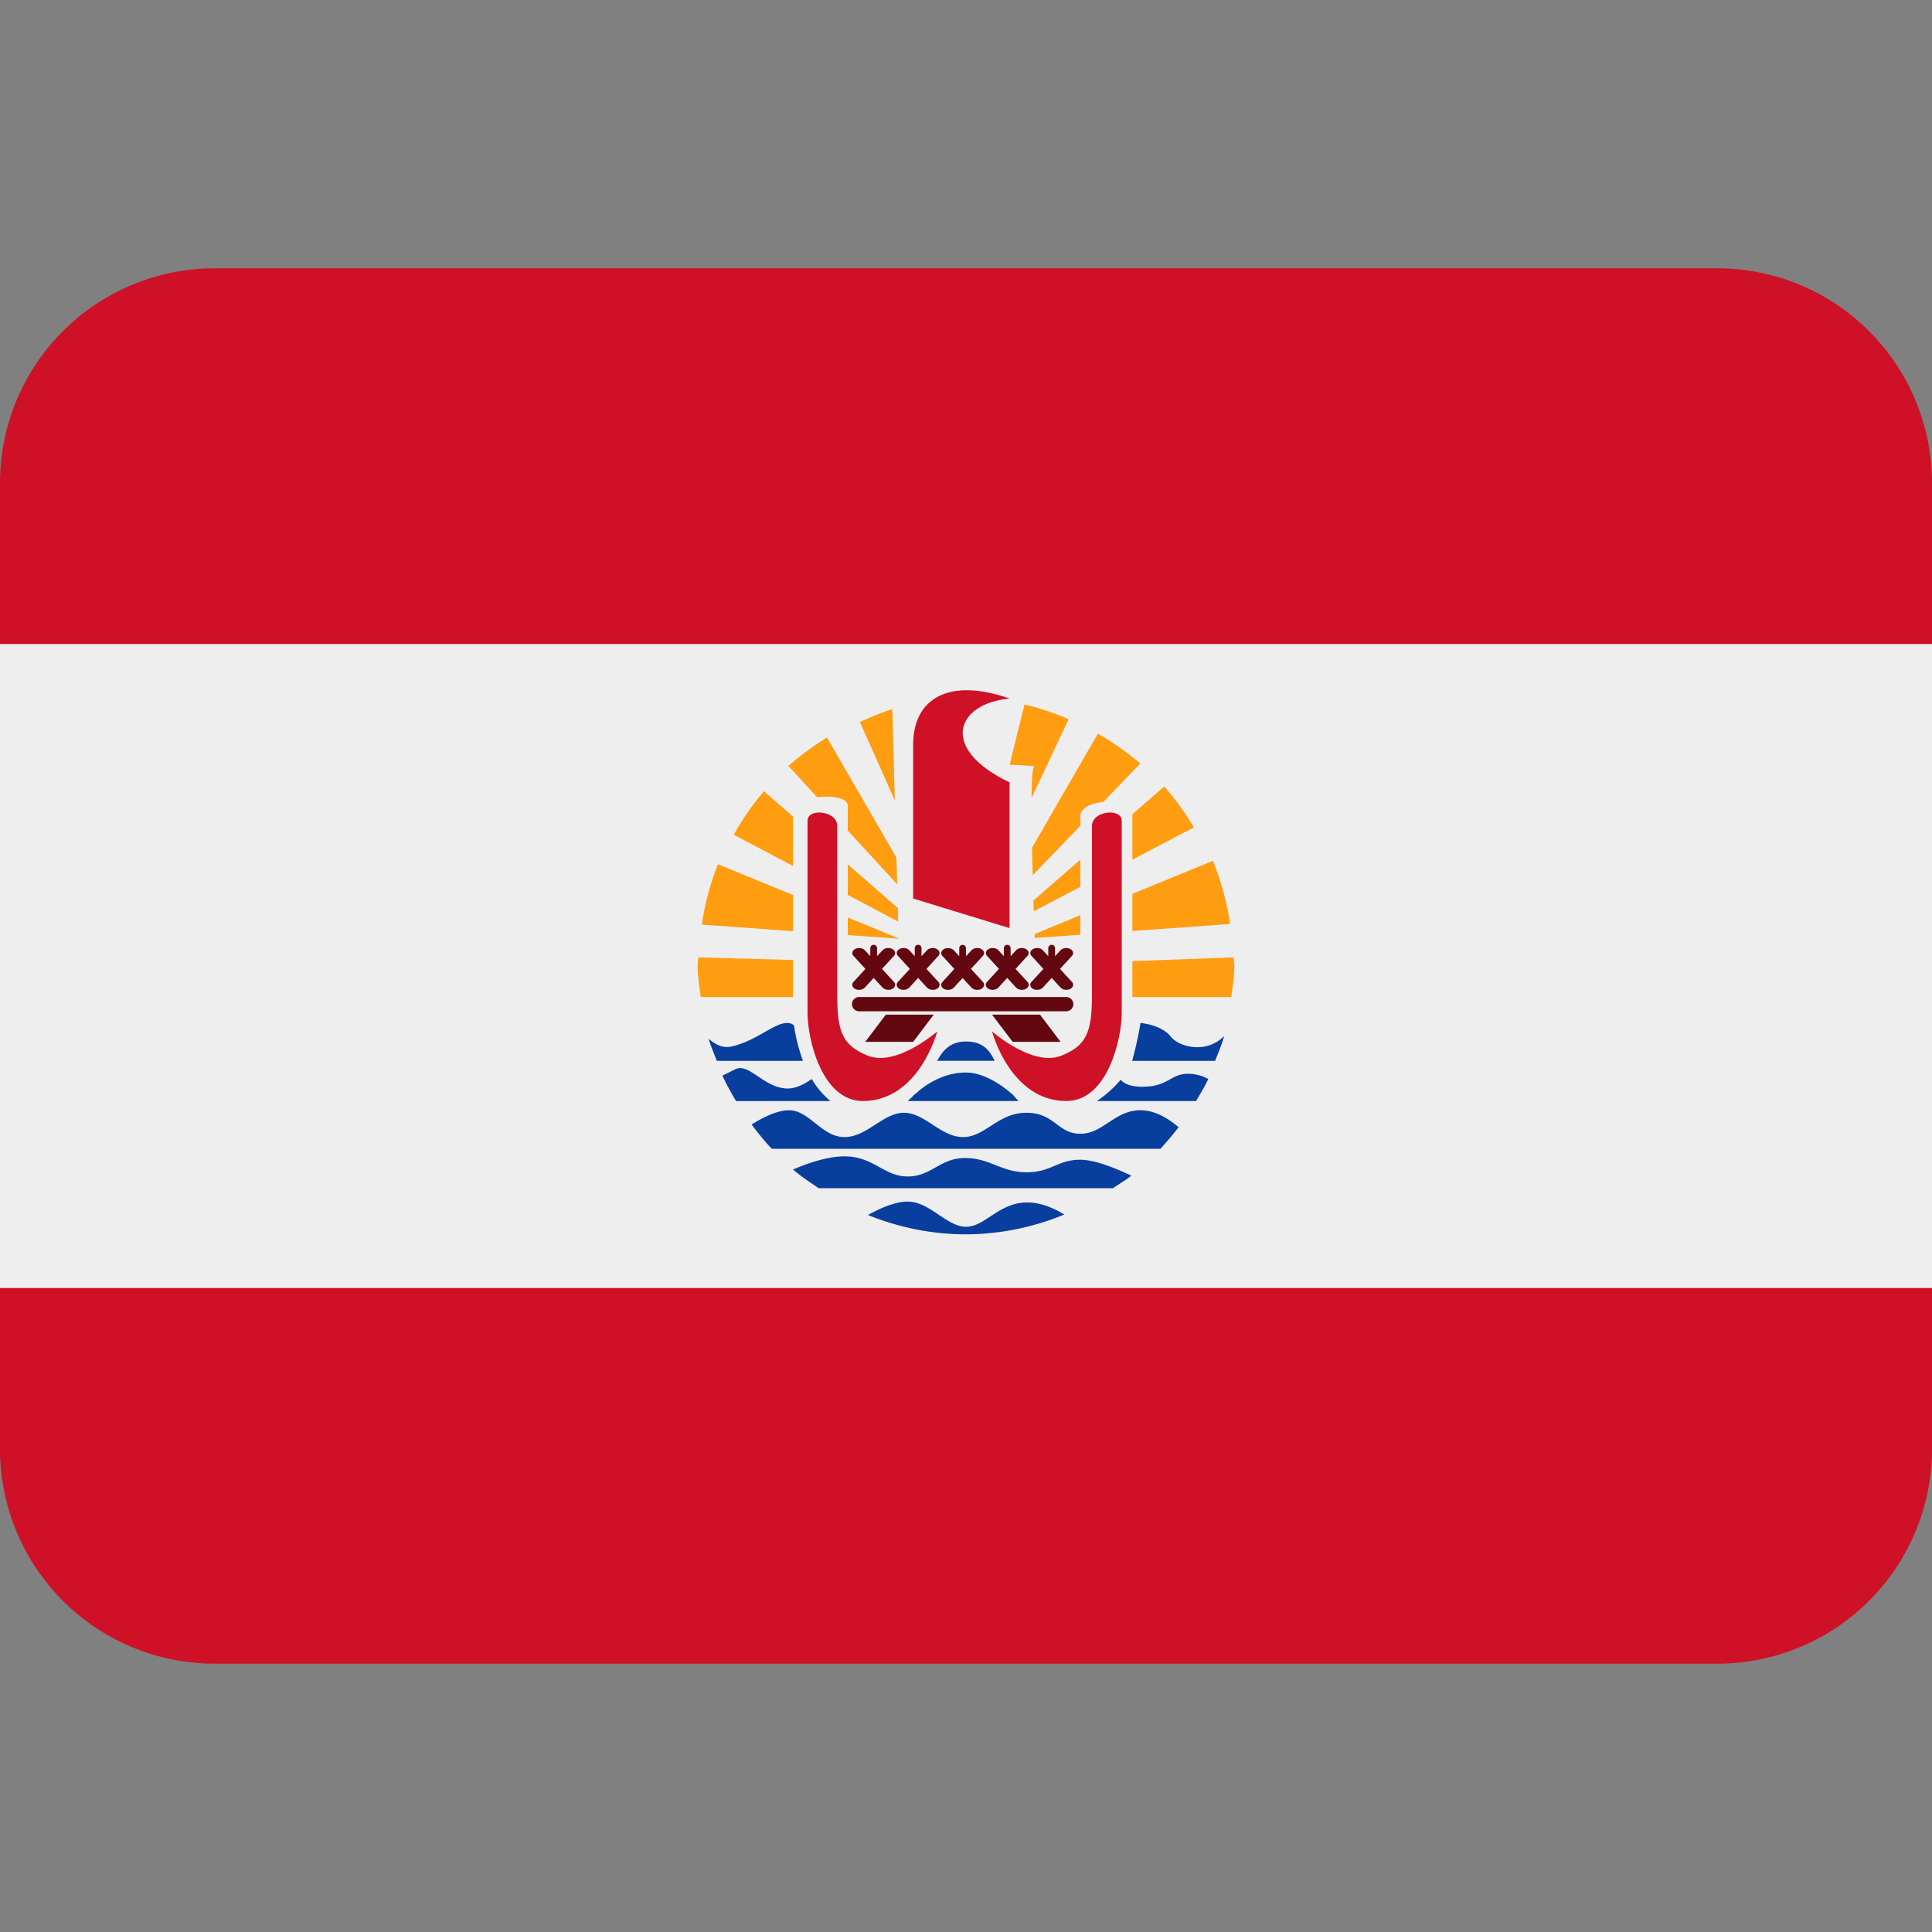 <svg xmlns="http://www.w3.org/2000/svg" viewBox="0 0 36 36"><rect x="0" y="0" width="36" height="36" fill="#808080" stroke="none"/><path fill="#CE1126" d="M36 27a4 4 0 0 1-4 4H4a4 4 0 0 1-4-4V9a4 4 0 0 1 4-4h28a4 4 0 0 1 4 4z"/><path fill="#EEE" d="M0 12h36v12H0z"/><path fill="#083E9D" d="M14.962 19.766c-.13-.35-.166-.656-.166-.656s-.078-.109-.318 0-.494.312-.854.391c-.167.036-.311-.049-.42-.147.04.143.101.275.153.413h1.605zm3.571 0c-.099-.202-.221-.359-.533-.359-.302 0-.437.177-.536.359zm4.11 0c.059-.152.124-.302.167-.461-.331.337-.84.208-.997.008-.172-.219-.562-.252-.562-.252s-.047.315-.15.69c-.001.005-.005.011-.007.016h1.549zm-.356.75c.079-.135.161-.268.228-.411a.82.82 0 0 0-.358-.097c-.344-.008-.377.238-.859.242-.229.002-.35-.056-.416-.13a2.118 2.118 0 0 1-.444.396zm-5.374 0h2.067a1.154 1.154 0 0 1-.118-.134l.003.012s-.428-.409-.866-.409c-.562 0-.95.409-.95.409l.013-.024a1.477 1.477 0 0 1-.149.146m-1.439 0a1.543 1.543 0 0 1-.348-.41c-.148.102-.315.188-.485.176-.422-.031-.69-.48-.938-.359-.085.042-.165.083-.242.119.074.165.164.32.254.475zm-1.094.89h7.242c.119-.129.233-.262.339-.402-.168-.144-.422-.316-.711-.316-.484 0-.691.438-1.119.438-.428 0-.475-.391-1.006-.391s-.766.453-1.18.453c-.414 0-.711-.453-1.101-.453-.391 0-.688.453-1.109.453s-.656-.5-1.031-.5c-.236 0-.515.15-.699.265.116.158.242.309.375.453m6.356.735c.115-.078.236-.147.345-.234-.251-.12-.667-.297-.95-.297-.428 0-.537.234-1.006.234s-.676-.266-1.143-.266c-.467 0-.625.344-1.069.344-.444 0-.632-.375-1.179-.375-.321 0-.698.134-.957.245.149.13.315.237.479.349zm-1.595.265c-.531 0-.781.453-1.141.453s-.674-.469-1.087-.469c-.248 0-.538.138-.74.25.565.228 1.178.36 1.827.36a4.84 4.84 0 0 0 1.831-.369c-.182-.112-.427-.225-.69-.225"/><path fill="#FF9D11" d="m14.777 16.677-1.399-.574a4.917 4.917 0 0 0-.3 1.126l1.699.122zm1.02.419v.328l.949.068v-.007zm5.303.252 1.821-.131a4.98 4.98 0 0 0-.321-1.177l-1.5.616zm-.969-.294-.853.35.003.074.85-.061zm1.562-2.399-.593.518v.845l1.146-.6a4.788 4.788 0 0 0-.553-.763m-1.562 1.363-.875.763.007.199.868-.455zm-3.4.903-.934-.815v.57l.941.497zm-1.954-1.704-.543-.473a4.975 4.975 0 0 0-.561.81l1.104.583zm5.354-.013c0-.152.206-.24.427-.261l.69-.715a5.276 5.276 0 0 0-.79-.557l-1.229 2.127c.003.172.009.341.014.51l.889-.922zm-4.334-.188v.46l.921 1.002-.014-.497-1.294-2.238a5.442 5.442 0 0 0-.72.529l.537.584c.273-.035.57.008.57.16m3.424-.146.691-1.468a4.809 4.809 0 0 0-.822-.275l-.277 1.123s.583.021.458.042c-.033.005-.047.239-.05.578m-2.594-1.655c-.211.061-.407.152-.605.238l.652 1.462zm-1.85 4.672-1.761-.047c-.006.053-.016.105-.016.16 0 .198.032.388.058.578h1.719zm6.323.691h1.842c.026-.19.058-.38.058-.578 0-.055-.01-.107-.016-.16l-1.884.069z"/><path fill="#CE1126" d="M15.047 15.297v3.578c0 .484.266 1.641 1.031 1.641 1.047 0 1.386-1.297 1.386-1.297s-.755.664-1.291.453c-.536-.211-.573-.531-.573-1.234v-3.052c.001-.277-.553-.339-.553-.089m5.855 0v3.578c0 .484-.266 1.641-1.031 1.641-1.047 0-1.386-1.297-1.386-1.297s.755.664 1.29.453c.536-.211.573-.531.573-1.234v-3.052c.001-.277.554-.339.554-.089m-2.09 1.997-1.797-.551v-2.868c0-.844.646-1.26 1.797-.859-1 .094-1.318.936 0 1.562z"/><path fill="#630810" d="M20 18.711c0 .073-.06.133-.133.133h-3.859a.134.134 0 0 1-.133-.133c0-.073.06-.133.133-.133h3.859c.073 0 .133.06.133.133m-2.984.702h-.893l.383-.507h.893zm1.853 0h.893l-.383-.507h-.894zm-2.211-1.116-.223-.243.222-.242c.04-.043.025-.102-.034-.131-.058-.029-.139-.017-.179.027l-.101.109v-.149c0-.035-.028-.063-.063-.063s-.063.028-.063.063v.149l-.1-.109c-.04-.044-.121-.056-.179-.027-.059.029-.074.088-.034.131l.222.242-.223.243c-.04.043-.024.102.034.132.059.028.138.016.179-.028l.164-.179.164.179c.041.044.121.056.179.028.059-.03.074-.089.035-.132m.828 0-.223-.243.222-.242c.04-.043.025-.102-.034-.131-.058-.029-.139-.017-.179.027l-.101.109v-.149c0-.035-.028-.063-.063-.063s-.063.028-.063.063v.149l-.1-.109c-.04-.044-.121-.056-.179-.027-.059.029-.074.088-.034.131l.222.242-.223.243c-.04.043-.024.102.034.132.059.028.138.016.179-.028l.164-.179.164.179c.041.044.121.056.179.028.059-.03.075-.089.035-.132m.829 0-.223-.243.222-.242c.04-.043.025-.102-.034-.131-.058-.029-.139-.017-.179.027l-.101.11v-.149c0-.035-.028-.063-.063-.063s-.063.028-.063.063v.149l-.1-.109c-.04-.044-.121-.056-.179-.027-.059.029-.074.088-.034.131l.222.242-.223.243c-.04.043-.024.102.034.132.059.028.138.016.179-.028l.164-.179.164.179c.041.044.121.056.179.028.059-.031.075-.09.035-.133m.831 0-.223-.243.222-.242c.04-.043.025-.102-.034-.131-.058-.029-.139-.017-.179.027l-.101.109v-.149c0-.035-.028-.063-.063-.063s-.063.028-.063.063v.149l-.1-.109c-.04-.044-.121-.056-.179-.027-.059.029-.074.088-.034.131l.222.242-.223.243c-.04.043-.024.102.034.132.059.028.138.016.179-.028l.164-.179.164.179c.041.044.121.056.179.028.059-.03.075-.089.035-.132m.828 0-.223-.243.222-.242c.04-.043.025-.102-.034-.131-.058-.029-.139-.017-.179.027l-.101.109v-.149c0-.035-.028-.063-.063-.063s-.063.028-.063.063v.149l-.1-.109c-.04-.044-.121-.056-.179-.027-.059.029-.074.088-.034.131l.222.242-.223.243c-.04.043-.024.102.034.132.059.028.138.016.179-.028l.164-.179.164.179c.041.044.121.056.179.028.059-.03.075-.089.035-.132"/></svg>